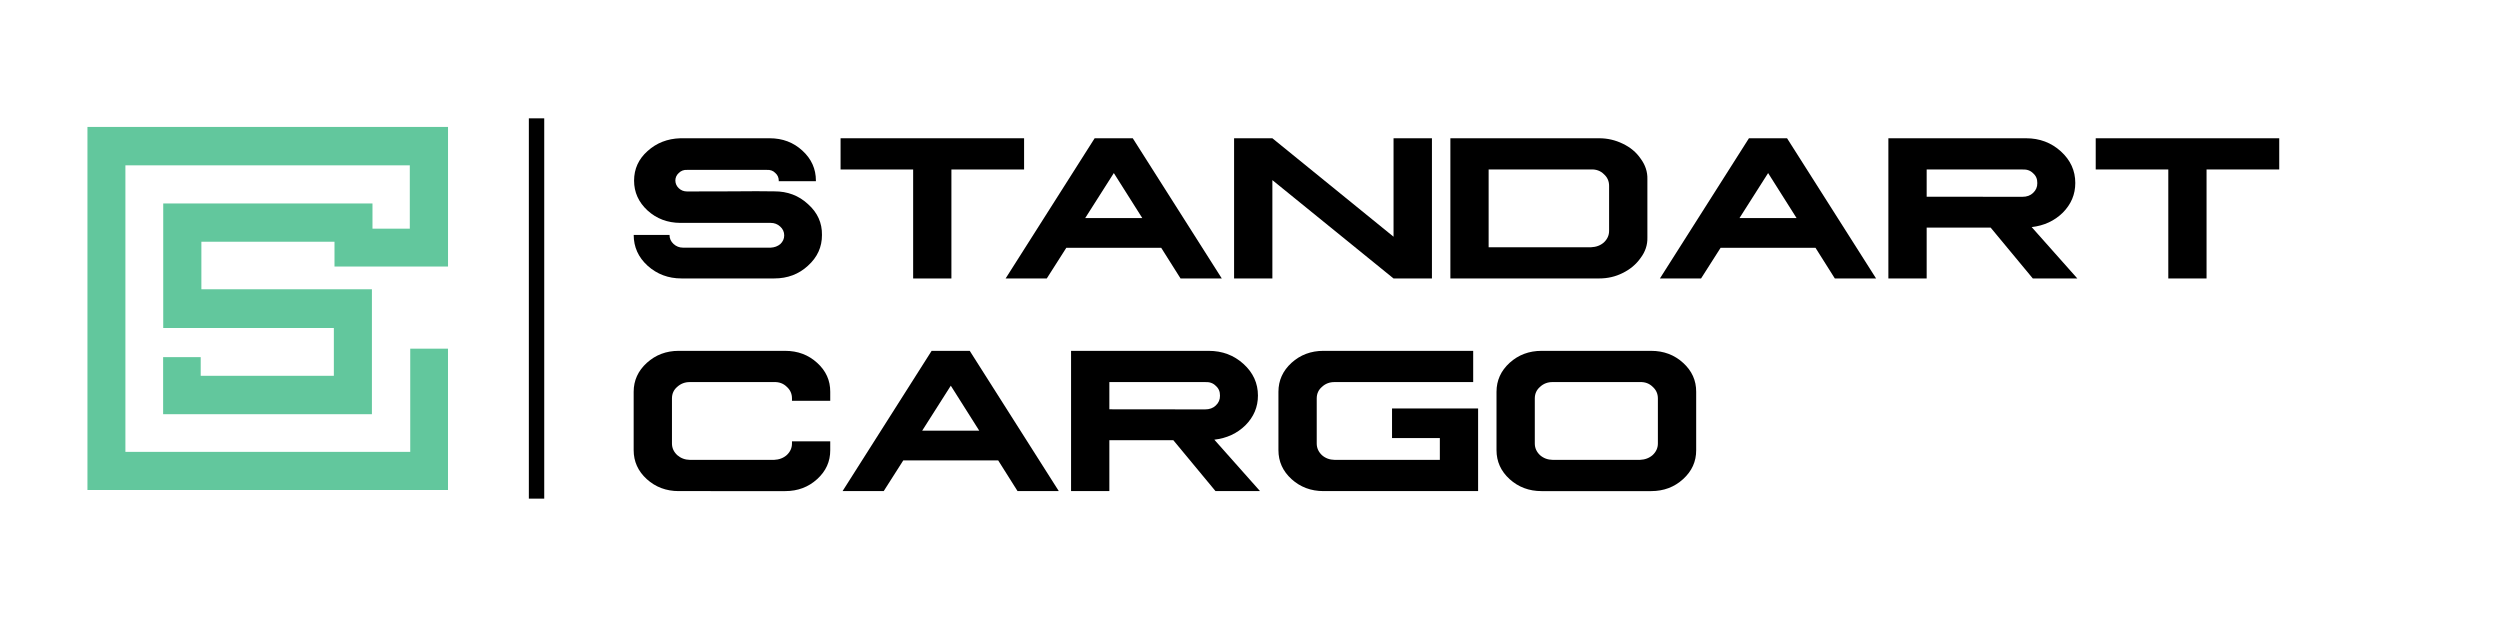 <svg xmlns="http://www.w3.org/2000/svg" xmlns:xlink="http://www.w3.org/1999/xlink" id="&#x421;&#x43B;&#x43E;&#x439;_1" x="0px" y="0px" viewBox="0 0 742.98 183.83" style="enable-background:new 0 0 742.98 183.83;" xml:space="preserve"><style type="text/css">	.st0{fill:#62C79D;}	.st1{fill:#000000;}</style><g>	<g>		<g>			<path class="st0" d="M121.92,134.3c0-10.29,0-20.42,0-30.68c3.81,0,7.44,0,11.22,0c0,13.97,0,27.9,0,42    c-35.65,0-71.32,0-107.15,0c0-35.9,0-71.82,0-107.89c35.7,0,71.37,0,107.16,0c0,13.82,0,27.56,0,41.48c-11.19,0-22.37,0-33.74,0    c0-2.44,0-4.83,0-7.37c-13.27,0-26.36,0-39.56,0c0,4.68,0,9.29,0,14.12c16.84,0,33.67,0,50.68,0c0,12.48,0,24.74,0,37.13    c-20.68,0-41.32,0-62.05,0c0-5.68,0-11.25,0-16.96c3.67,0,7.31,0,11.17,0c0,1.78,0,3.58,0,5.56c13.29,0,26.37,0,39.57,0    c0-4.69,0-9.34,0-14.22c-16.91,0-33.75,0-50.71,0c0-12.43,0-24.64,0-37c20.68,0,41.31,0,62.19,0c0,2.5,0,4.94,0,7.48    c3.82,0,7.4,0,11.09,0c0-6.29,0-12.47,0-18.81c-28.16,0-56.28,0-84.52,0c0,28.4,0,56.72,0,85.16    C65.46,134.3,93.54,134.3,121.92,134.3z"></path>		</g>	</g>	<g>		<g>			<path class="st1" d="M228.74,41.09c3.83,0,7.08,1.23,9.73,3.68c2.68,2.45,4.01,5.42,4.01,8.91v0.18h-11.07    c0.06-0.12,0.07-0.18,0.03-0.18c0-0.91-0.34-1.67-1.03-2.28c-0.65-0.67-1.49-0.97-2.52-0.91h-23.69    c-0.97-0.06-1.81,0.25-2.49,0.94c-0.67,0.61-1,1.36-1,2.25c0.02,0.89,0.37,1.65,1.04,2.28c0.67,0.63,1.49,0.94,2.46,0.94    c2.8,0,7.12-0.01,12.96-0.03c5.84-0.06,10.15-0.06,12.93,0c3.95-0.02,7.3,1.25,10.04,3.8c2.82,2.51,4.2,5.57,4.14,9.15    c0.02,3.59-1.37,6.64-4.17,9.16c-2.72,2.51-6.05,3.77-10.01,3.77h-27.59c-3.89,0-7.24-1.26-10.04-3.77    c-2.76-2.51-4.14-5.57-4.14-9.16h10.65v0.06c0,1.01,0.4,1.89,1.19,2.62c0.79,0.73,1.73,1.1,2.83,1.1h26.04    c1.14-0.06,2.09-0.42,2.86-1.06c0.77-0.73,1.16-1.59,1.16-2.59c0-1.03-0.4-1.91-1.19-2.62c-0.79-0.73-1.73-1.09-2.83-1.09h-26.86    c-3.81-0.02-7.06-1.25-9.73-3.68c-2.68-2.47-4.01-5.43-4.01-8.88c0-3.49,1.34-6.42,4.01-8.79c2.66-2.41,5.9-3.68,9.73-3.8H228.74    z"></path>			<path class="st1" d="M304.35,41.09v9.28h-21.6v32.39h-11.37V50.37h-21.57v-9.28H304.35z"></path>			<path class="st1" d="M336.65,41.09l26.46,41.67h-12.26l-5.75-9.12h-28.2l-5.81,9.12h-12.23l26.46-41.67H336.65z M322.51,64.81    h16.97l-8.46-13.38L322.51,64.81z"></path>			<path class="st1" d="M378.14,41.09l36.01,29.26V41.09h11.41v41.67h-11.41l-36.01-29.23v29.23h-11.38V41.09H378.14z"></path>			<path class="st1" d="M475.26,41.09c2.47,0,4.8,0.54,7,1.61c2.27,1.08,4.04,2.56,5.32,4.44c1.4,1.89,2.07,3.92,2.01,6.11v17.34    c0.06,2.19-0.62,4.23-2.04,6.11c-1.34,1.89-3.11,3.37-5.32,4.44c-2.13,1.08-4.45,1.61-6.96,1.61h-44.23V41.09H475.26z     M442.41,73.48h30.45c1.52-0.06,2.79-0.54,3.8-1.43c1.03-0.97,1.55-2.12,1.55-3.44V55.23c0-1.4-0.52-2.55-1.55-3.47    c-1.01-0.99-2.28-1.46-3.8-1.4h-30.45V73.48z"></path>			<path class="st1" d="M531.1,41.09l26.46,41.67h-12.26l-5.75-9.12h-28.2l-5.81,9.12h-12.23l26.46-41.67H531.1z M516.96,64.81    h16.97l-8.46-13.38L516.96,64.81z"></path>			<path class="st1" d="M602.13,41.09c4.03,0,7.48,1.3,10.34,3.89c2.86,2.6,4.29,5.73,4.29,9.4c0,3.39-1.24,6.33-3.71,8.82    c-2.47,2.43-5.56,3.86-9.25,4.29l13.57,15.27h-13.23L591.6,67.64h-19.01v15.12h-11.38V41.09H602.13z M572.59,58.46l28.44,0.03    c1.34,0,2.4-0.39,3.19-1.16c0.85-0.79,1.27-1.76,1.25-2.92c0.02-1.22-0.4-2.19-1.25-2.92c-0.79-0.81-1.85-1.19-3.19-1.12h-28.44    V58.46z"></path>			<path class="st1" d="M677.37,41.09v9.28h-21.6v32.39H644.4V50.37h-21.57v-9.28H677.37z"></path>			<path class="st1" d="M233.36,104.27c3.73,0,6.89,1.19,9.49,3.56c2.62,2.37,3.91,5.24,3.89,8.61v2.68h-11.37v-0.7    c0-1.4-0.52-2.55-1.55-3.47c-1.01-0.99-2.28-1.46-3.8-1.4h-24.97c-1.46-0.02-2.73,0.46-3.8,1.43c-1.04,0.89-1.55,2.04-1.55,3.44    v13.38c0,1.34,0.53,2.49,1.58,3.47c1.06,0.91,2.31,1.38,3.77,1.4h24.97c1.52-0.06,2.79-0.54,3.8-1.43    c1.03-0.97,1.55-2.12,1.55-3.44v-0.64h11.37v2.62c0.02,3.37-1.28,6.24-3.89,8.61c-2.6,2.37-5.76,3.56-9.49,3.56H201.7    c-3.71,0-6.87-1.19-9.49-3.56c-2.6-2.37-3.89-5.24-3.89-8.61v-17.34c0-3.37,1.31-6.24,3.92-8.61c2.62-2.37,5.77-3.56,9.46-3.56    H233.36z"></path>			<path class="st1" d="M288.2,104.27l26.46,41.67h-12.26l-5.75-9.12h-28.2l-5.81,9.12h-12.23l26.46-41.67H288.2z M274.06,128h16.97    l-8.46-13.38L274.06,128z"></path>			<path class="st1" d="M359.22,104.27c4.04,0,7.48,1.3,10.34,3.89c2.86,2.6,4.29,5.73,4.29,9.4c0,3.39-1.24,6.33-3.71,8.82    c-2.47,2.43-5.56,3.86-9.25,4.29l13.57,15.27h-13.23l-12.53-15.12h-19.01v15.12h-11.38v-41.67H359.22z M329.69,121.64l28.44,0.03    c1.34,0,2.4-0.39,3.19-1.16c0.85-0.79,1.27-1.76,1.25-2.92c0.02-1.22-0.4-2.19-1.25-2.92c-0.79-0.81-1.85-1.19-3.19-1.12h-28.44    V121.64z"></path>			<path class="st1" d="M437.82,104.27v9.28h-41.15c-1.5-0.02-2.77,0.46-3.8,1.43c-1.04,0.89-1.55,2.04-1.55,3.44v13.38    c0,1.34,0.52,2.49,1.55,3.47c1.03,0.91,2.3,1.38,3.8,1.4h31.24v-6.48H413.7v-8.79h25.58v24.55h-45.96    c-3.71,0-6.87-1.19-9.49-3.56c-2.6-2.37-3.89-5.24-3.89-8.61v-17.34c0-3.37,1.3-6.24,3.89-8.61c2.62-2.37,5.78-3.56,9.49-3.56    H437.82z"></path>			<path class="st1" d="M490.71,104.27c3.73,0,6.89,1.19,9.49,3.56c2.62,2.37,3.91,5.24,3.89,8.61v17.34    c0.02,3.37-1.28,6.24-3.89,8.61c-2.6,2.37-5.76,3.56-9.49,3.56h-32.58c-3.71,0-6.87-1.19-9.49-3.56    c-2.6-2.37-3.89-5.24-3.89-8.61v-17.34c0-3.37,1.3-6.24,3.89-8.61c2.62-2.37,5.78-3.56,9.49-3.56H490.71z M457.68,114.98    c-1.03,0.89-1.55,2.04-1.55,3.44v13.38c0,1.34,0.52,2.49,1.55,3.47c1.04,0.91,2.3,1.38,3.8,1.4h25.88    c1.52-0.06,2.79-0.54,3.8-1.43c1.03-0.97,1.55-2.12,1.55-3.44v-13.38c0-1.4-0.52-2.55-1.55-3.47c-1.01-0.99-2.28-1.46-3.8-1.4    h-25.88C459.98,113.53,458.71,114.01,457.68,114.98z"></path>		</g>	</g>	<rect x="157.17" y="35.17" class="st1" width="4.57" height="113.02"></rect></g></svg>